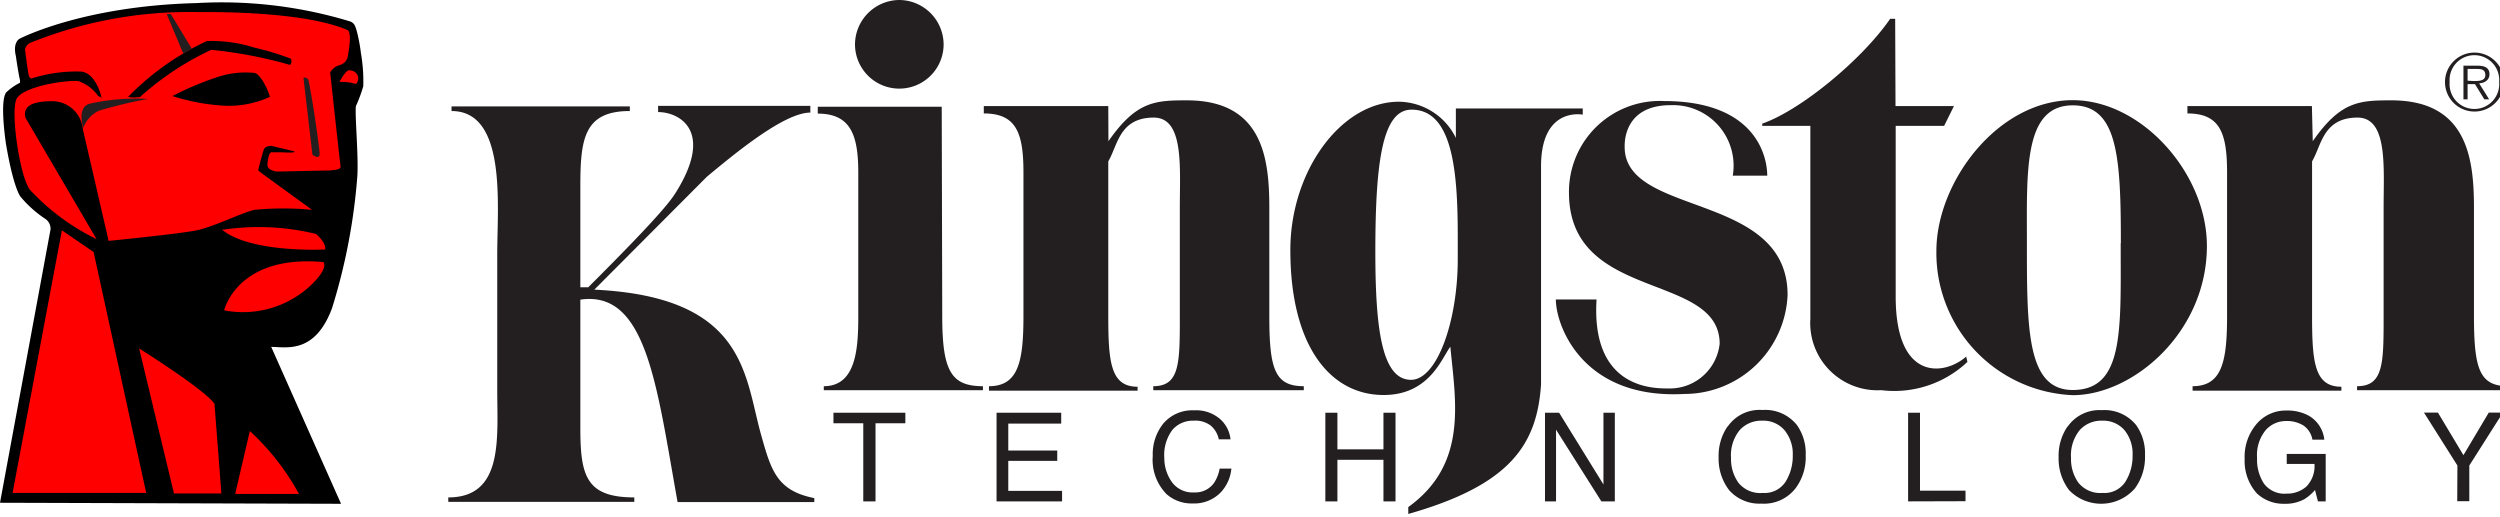 <svg xmlns="http://www.w3.org/2000/svg" viewBox="0 0 145 30"><defs><style>.path_type{fill:#231F20;}.path_mark{fill:#f00;}</style></defs><g data-name="logo-kingston"><path class="path_type" d="M33.66 17.38v7.42c0 2.78.32 4.05 3.13 4.05v.26H26v-.26c3.22 0 2.84-3.45 2.84-6.23v-7.91c0-2.78.57-8.27-2.65-8.27v-.27h10.34v.27c-2.67 0-2.87 1.63-2.87 4.4v5.82h.46c4.34-4.33 4.83-5.09 5.13-5.58 2.17-3.53.12-4.58-1.08-4.58v-.36H47v.39c-1.51 0-4.35 2.35-6 3.72l-6.53 6.55c8.89.42 8.7 5.06 9.7 8.51.56 2 .92 3.16 3.06 3.58v.23H39.3c-1.21-6.72-1.79-12.31-5.64-11.74zm20.99.95c0 3.18.51 4.07 2.36 4.07v.23h-9.23v-.23c1.88 0 2-2.19 2-4.07V10c0-2.21-.47-3.41-2.35-3.41v-.4h7.19zM52.16 0a2.59 2.59 0 0 1 2.57 2.57 2.57 2.57 0 1 1-5.14 0A2.59 2.59 0 0 1 52.16 0zm12.13 8.19C65.9 5.87 67 5.82 68.84 5.82c4.41 0 4.78 3.38 4.78 6.24v6.27c0 3.08.32 4.07 2 4.07v.23h-8.73v-.23c1.54 0 1.54-1.34 1.54-4.07V12c0-2.3.25-5.18-1.51-5.18-2 0-2.09 1.61-2.64 2.54v9c0 2.7.16 4.07 1.7 4.07v.23h-8.62v-.26c1.71 0 2-1.44 2-4.07V10c0-2.3-.42-3.42-2.3-3.42v-.43h7.22zm45.65-2.04h3.39l-.57 1.15h-2.81v9.9c0 5 2.88 4.56 4.09 3.48l.07.31a6.18 6.18 0 0 1-5 1.64A3.9 3.9 0 0 1 105 18.5V7.3h-2.79v-.13c2.18-.75 5.76-3.67 7.42-6.08h.29z"/><path class="path_type" d="M112.31 14.56c0-4 3.55-8.75 7.91-8.75 4 0 7.78 4.24 7.78 8.46 0 5-4.28 8.65-7.78 8.65a8.26 8.26 0 0 1-7.91-8.36zm10.7-.45c0-5-.18-8-2.79-8-2.86 0-2.66 3.81-2.66 8 0 5 0 8.51 2.66 8.51 2.99 0 2.78-3.5 2.78-8.51z"/><path class="path_type" d="M134.14 8.19c1.61-2.32 2.7-2.37 4.56-2.37 4.41 0 4.79 3.38 4.79 6.24v6.27c0 3.08.32 4.07 2 4.07v.23h-8.78v-.23c1.54 0 1.54-1.34 1.54-4.07V12c0-2.3.25-5.18-1.51-5.18-2 0-2.09 1.61-2.64 2.54v9c0 2.7.16 4.07 1.7 4.07v.23h-8.63v-.26c1.71 0 2-1.44 2-4.07V10c0-2.3-.42-3.42-2.3-3.42v-.43h7.22zM84.12 20.11c-.5.66-1.21 2.8-3.87 2.8-3.08 0-5.41-2.81-5.41-8.41 0-4.56 2.93-8.6 6.3-8.6a3.73 3.73 0 0 1 3.3 2.1V6.29h7.36v.36s-2.42-.49-2.42 3v12.66c-.24 3.45-1.74 5.81-7.7 7.5v-.4c3.47-2.5 2.74-6.11 2.44-9.3zm.43-6.39c0-3.73-.28-7.36-2.68-7.36-1.67 0-2.1 2.93-2.1 8.24 0 4.45.37 7.43 2.07 7.43 1.5 0 2.71-3.38 2.71-7z"/><path class="path_type" d="M90.24 17.37h2.36c-.32 5.16 3.27 5.16 4.14 5.16a2.91 2.91 0 0 0 3-2.59c0-4.19-8.74-2.4-8.74-8.77a5.27 5.27 0 0 1 5.5-5.31c5.34 0 6 3.21 6 4.33h-2a3.51 3.51 0 0 0-3.6-4.09c-2.77 0-2.67 2.27-2.67 2.42 0 4.07 9.45 2.59 9.45 8.59a6 6 0 0 1-6 5.74c-5.89.32-7.44-3.96-7.44-5.48zm51.57-12.61a1.71 1.71 0 1 1 1.71 1.71 1.71 1.71 0 0 1-1.71-1.71zm3.14 0a1.44 1.44 0 1 0-2.87 0 1.44 1.44 0 1 0 2.87 0zm-.58 1h-.28l-.54-.88h-.43v.88h-.24V3.81h.83c.5 0 .68.19.68.5s-.26.51-.6.52zm-.89-1.06c.27 0 .67 0 .67-.34s-.25-.36-.49-.36h-.54v.68zM48.34 23.94h4.17v.61h-1.73v4.53h-.71v-4.53h-1.73zm9.46 5.14v-5.14h3.75v.63h-3.07v1.56h2.84v.6h-2.84v1.74h3.12v.61zm11.46-5.28a2.11 2.11 0 0 1 1.51.51 1.81 1.81 0 0 1 .6 1.17h-.68a1.42 1.42 0 0 0-.46-.79 1.47 1.47 0 0 0-1-.29 1.56 1.56 0 0 0-1.23.53 2.44 2.44 0 0 0-.47 1.64A2.38 2.38 0 0 0 68 28a1.48 1.48 0 0 0 1.26.56 1.33 1.33 0 0 0 1.16-.56 2.23 2.23 0 0 0 .32-.82h.68a2.33 2.33 0 0 1-.6 1.36 2.14 2.14 0 0 1-1.65.66 2.19 2.19 0 0 1-1.51-.54 2.84 2.84 0 0 1-.8-2.22 2.84 2.84 0 0 1 .6-1.86 2.2 2.2 0 0 1 1.8-.78zm7.61 5.28v-5.14h.7v2.12h2.67v-2.12h.7v5.14h-.7v-2.41h-2.67v2.41zm12.74 0v-5.14h.82L93 28.1v-4.16h.66v5.14h-.78l-2.63-4.16v4.16zM100.83 28a2.36 2.36 0 0 1-.43-1.44 2.3 2.3 0 0 1 .5-1.61 1.68 1.68 0 0 1 1.3-.55 1.62 1.62 0 0 1 1.3.55 2.16 2.16 0 0 1 .48 1.46 2.81 2.81 0 0 1-.41 1.52 1.45 1.45 0 0 1-1.33.66 1.62 1.62 0 0 1-1.41-.59zm-.63-3.27a3 3 0 0 0-.52 1.79 3 3 0 0 0 .61 1.91 2.34 2.34 0 0 0 1.86.78 2.32 2.32 0 0 0 2-.9 3 3 0 0 0 .58-1.91 2.83 2.83 0 0 0-.51-1.75 2.35 2.35 0 0 0-2-.87 2.24 2.24 0 0 0-2.02.97zm10.47 4.35v-5.14h.69v4.52H114v.61zm9.88-1.08a2.36 2.36 0 0 1-.43-1.44 2.31 2.31 0 0 1 .5-1.61 1.68 1.68 0 0 1 1.3-.55 1.63 1.63 0 0 1 1.3.55 2.16 2.16 0 0 1 .47 1.46 2.8 2.8 0 0 1-.41 1.52 1.45 1.45 0 0 1-1.33.66 1.63 1.63 0 0 1-1.4-.59zm-.63-3.27a3 3 0 0 0-.52 1.79 3 3 0 0 0 .61 1.91 2.59 2.59 0 0 0 3.82-.11 3.06 3.06 0 0 0 .58-1.91 2.83 2.83 0 0 0-.51-1.75 2.35 2.35 0 0 0-2-.87 2.24 2.24 0 0 0-1.98.96zm12.7-.92a2.61 2.61 0 0 1 1.25.28 1.82 1.82 0 0 1 .94 1.41h-.69a1.25 1.25 0 0 0-.52-.82 1.8 1.8 0 0 0-1-.26 1.56 1.56 0 0 0-1.2.54 2.29 2.29 0 0 0-.49 1.6 2.55 2.55 0 0 0 .4 1.49 1.48 1.48 0 0 0 1.31.58 1.68 1.68 0 0 0 1.15-.41 1.7 1.7 0 0 0 .47-1.31h-1.61v-.58h2.26v2.75h-.45l-.17-.66a2.59 2.59 0 0 1-.63.54 2.32 2.32 0 0 1-1.16.26 2.27 2.27 0 0 1-1.57-.59 2.81 2.81 0 0 1-.72-2 2.93 2.93 0 0 1 .7-2.05 2.22 2.22 0 0 1 1.73-.77zm9.91 3.19l-1.94-3.07h.81l1.48 2.47 1.47-2.47h.82L143.22 27v2.07h-.7z"/><path d="M1.16 4.65c-.1-.41-.24-1.4-.24-1.4-.19-.8.21-1 .21-1S4.74.35 11.38.18a25.62 25.62 0 0 1 8.95 1.07c.23.1.29.28.38.62a9.37 9.37 0 0 1 .22 1.19A9.45 9.45 0 0 1 21.07 5a8.33 8.33 0 0 1-.43 1.16c-.06.61.17 3 .08 4.13a34.56 34.56 0 0 1-1.46 7.58c-1 2.69-2.67 2.25-3.53 2.25l4.05 9.1L0 29.16l2.93-15.85a.68.68 0 0 0-.31-.62 6.65 6.65 0 0 1-1.42-1.27S.8 11 .35 8.37c0 0-.38-2.44 0-3a3.21 3.21 0 0 1 .81-.57z"/><path class="path_mark" d="M17 8.76l-1.26-.3s-.32 0-.41.16S15 9.77 15 9.77a.16.16 0 0 0 0 .14c.06.06 3.1 2.26 3.1 2.26a17.76 17.76 0 0 0-3.35 0c-.79.19-2.37 1-3.4 1.2s-4.82.58-5.05.6l-1.5-6.5A1.78 1.78 0 0 0 3 5.87c-1.24 0-1.44.36-1.5.5a.61.61 0 0 0 0 .5l4.1 7A13.14 13.14 0 0 1 1.73 11c-.6-.8-1.15-4.65-.75-5.3s2.6-1.05 3.55-1a2.33 2.33 0 0 1 1.15.85c.09.1.13 0 .2.15s-.25-1.49-1.2-1.55a8.62 8.62 0 0 0-2.85.4s-.11 0-.16-.17-.22-1.51-.22-1.51a.6.6 0 0 1 .27-.37 24.56 24.56 0 0 1 9.7-1.8c.69 0 6.16-.08 8.75 1.05.23.18.08 1.06 0 1.55a.66.66 0 0 1-.45.47.91.91 0 0 0-.57.43s.56 5.19.6 5.4-.15.25-.69.29c-.24 0-3 .06-3 .06s-.57-.06-.55-.4.1-.72.25-.72h.53s1.11.07.71-.07zm-4.11 4.57a14 14 0 0 1 5.44.24s.6.49.53.9c.01 0-4.28.23-5.97-1.14zM13 18s.75-3.25 5.75-2.8c0 0 .35.28-.62 1.25A5.75 5.75 0 0 1 13 18z"/><path d="M12 2.38a8.26 8.26 0 0 1 2.75.38 16.3 16.3 0 0 1 2.06.62c.13 0 .12.36 0 .38a26 26 0 0 0-4.56-.87 16.72 16.72 0 0 0-4.12 2.73 1.83 1.83 0 0 1-.7 0A15.46 15.46 0 0 1 12 2.38z"/><path d="M10 5.57a18 18 0 0 1 2.7-1.13 5.2 5.2 0 0 1 2.07-.21c.41.11.86 1.2.88 1.39a5.68 5.68 0 0 1-2.65.51 11.85 11.85 0 0 1-3-.56z"/><path class="path_mark" d="M20.29 4.08a.53.53 0 0 1 .39.19.45.45 0 0 1 0 .56c-.1.1-.2-.1-1-.08.02.01.38-.75.61-.67zm-16.7 9.28l1.84 1.26 3.05 13.97H.73l2.86-15.23m4.48 6.85s3.77 2.36 4.37 3.21l.4 5.2h-2.75zM14.49 25a14.14 14.14 0 0 1 2.85 3.65h-3.7z"/><path class="path_type" d="M17.6 4.51a.23.23 0 0 1 .3.19c.27 1.26.64 4 .64 4.21 0 .4-.42.06-.42.06zM9.67.82a.87.87 0 0 1 .24 0l1.21 2-.49.29zm-4.84 6.6S4.41 6.15 5.27 6a12.13 12.13 0 0 1 3.31-.26 26.81 26.81 0 0 0-2.84.68 1.77 1.77 0 0 0-.91 1z"/></g></svg>